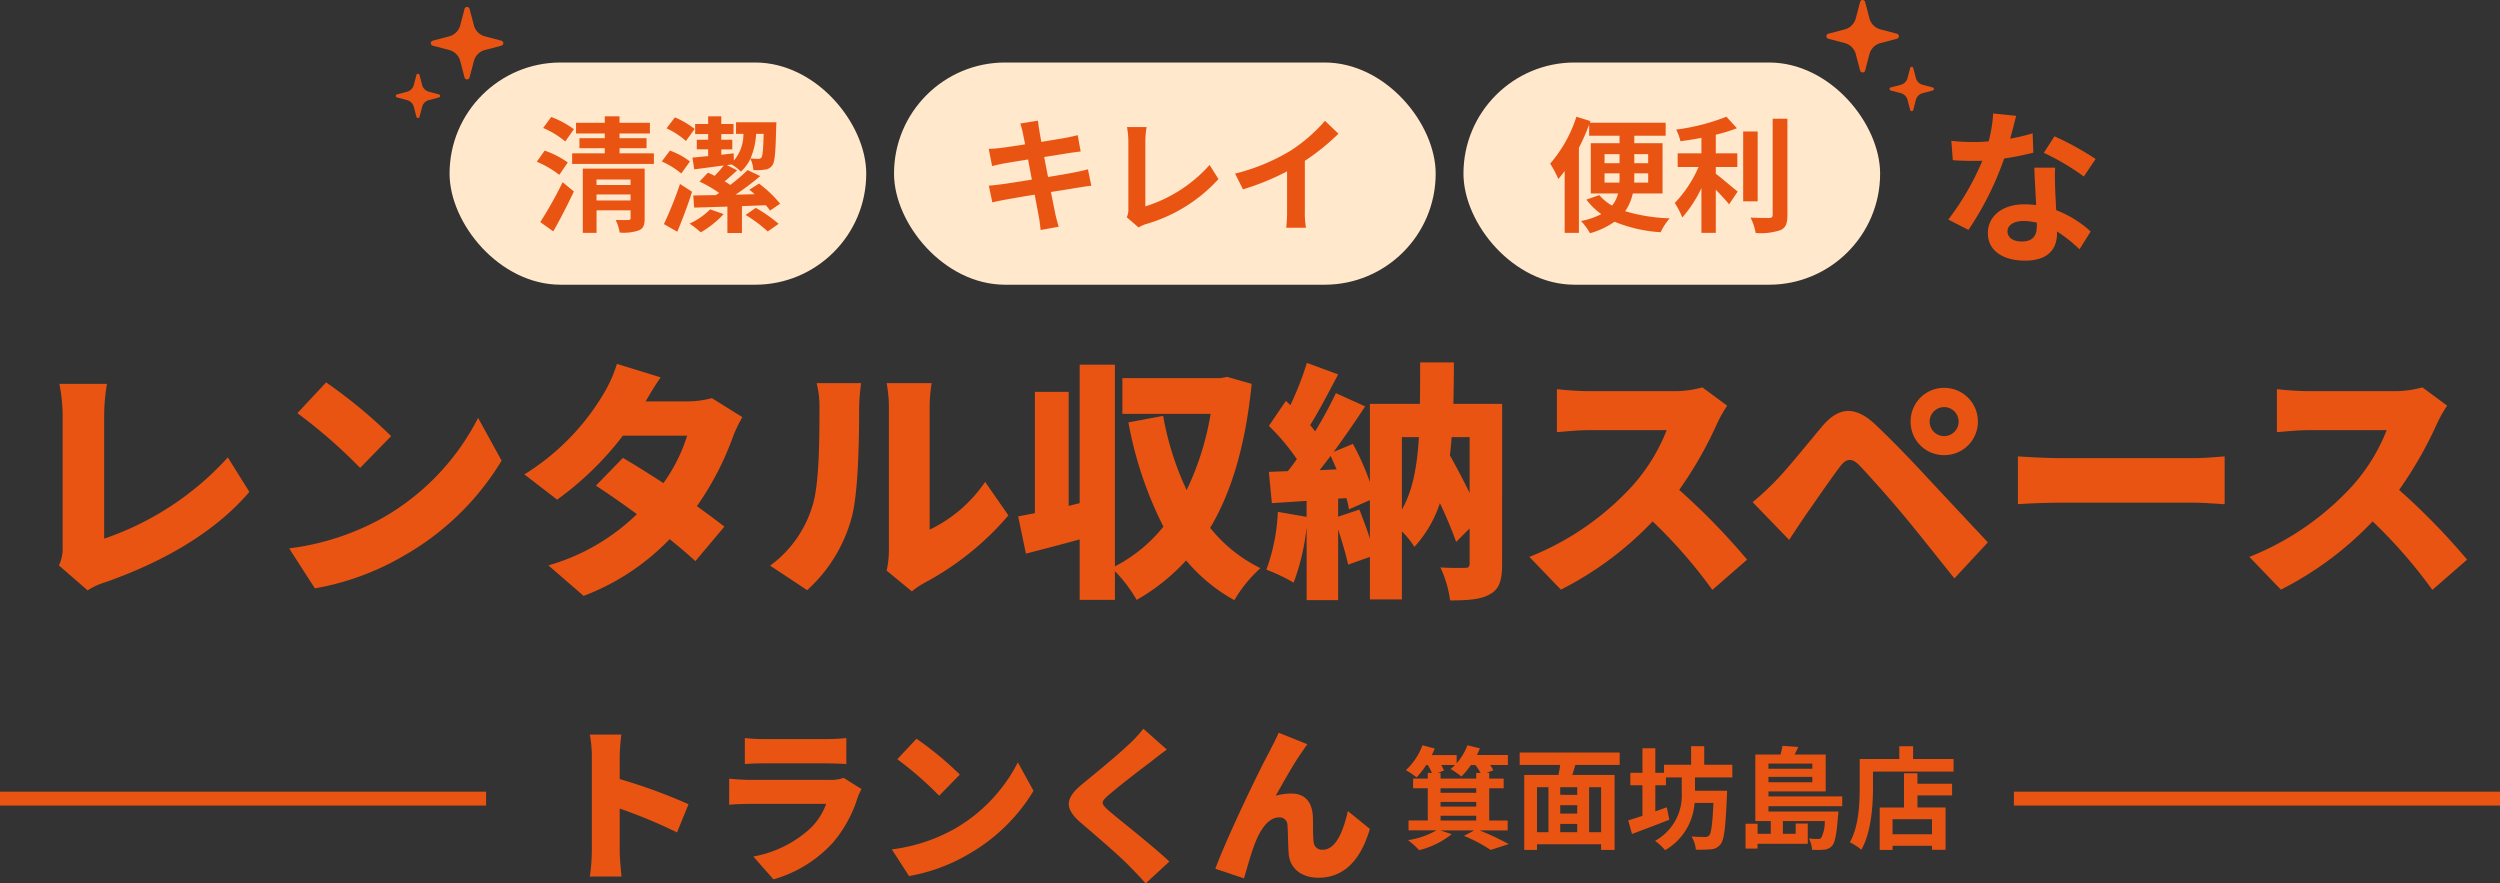 <svg xmlns="http://www.w3.org/2000/svg" width="360" height="127.208" viewBox="0 0 360 127.208">
  <rect x="0" y="0" width="360" height="127.208" fill="#333333" stroke="none"/>
  <g id="グループ_3263" data-name="グループ 3263" transform="translate(-20 -345)">
    <g id="グループ_196" data-name="グループ 196" transform="translate(-540.314 79)">
      <path id="パス_316" data-name="パス 316" d="M6.48-1.584l4.14,3.6A9.36,9.36,0,0,1,13.1.864c8.208-2.88,15.732-7.092,20.808-13.032l-3.1-4.968A42.434,42.434,0,0,1,13-5.436V-23.184a28.271,28.271,0,0,1,.4-4.536H6.552a23.762,23.762,0,0,1,.468,4.536V-4.248A5.431,5.431,0,0,1,6.48-1.584ZM44.964-27.936l-4.14,4.428a75.034,75.034,0,0,1,9.036,7.884L54.324-20.2A72.635,72.635,0,0,0,44.964-27.936Zm-5.328,23.9,3.708,5.76A38.416,38.416,0,0,0,56.232-3.024a38.93,38.93,0,0,0,14-13.644l-3.384-6.156A34.787,34.787,0,0,1,53.1-8.424,37.046,37.046,0,0,1,39.636-4.032Zm53.5-24.624-6.3-1.944a18.776,18.776,0,0,1-1.908,4.284A34.089,34.089,0,0,1,73.512-14.688l4.716,3.636A44.959,44.959,0,0,0,87.7-20.268h9.252a24.187,24.187,0,0,1-3.42,6.84C91.44-14.8,89.352-16.092,87.7-17.064l-3.888,4c1.62,1.044,3.744,2.52,5.9,4.1a30.083,30.083,0,0,1-12.744,7.38l5.076,4.392A33.779,33.779,0,0,0,94.428-5.364C95.9-4.176,97.2-3.06,98.136-2.2l4.176-4.968C101.3-7.956,99.9-9,98.352-10.116A42.192,42.192,0,0,0,103.5-19.98a18.858,18.858,0,0,1,1.4-2.952l-4.392-2.736a13.562,13.562,0,0,1-3.564.468H90.972C91.512-26.136,92.34-27.54,93.132-28.656ZM125.676-.828l3.636,2.988A12.19,12.19,0,0,1,131.04.972a41.574,41.574,0,0,0,12.168-9.756l-3.348-4.824a20.166,20.166,0,0,1-7.992,6.876V-24.444a21.868,21.868,0,0,1,.288-3.384h-6.48A18.837,18.837,0,0,1,126-24.48V-3.816A13.77,13.77,0,0,1,125.676-.828ZM108.9-1.548l5.328,3.528A21.649,21.649,0,0,0,120.672-8.6c.936-3.636,1.044-11.16,1.044-15.588A28.456,28.456,0,0,1,122-27.828H115.6a13.965,13.965,0,0,1,.4,3.708c0,4.5-.036,11.124-1.044,14.076A16.539,16.539,0,0,1,108.9-1.548Zm65.808-27.18-.936.18H159.624V-23.4h12.708a40.911,40.911,0,0,1-3.456,10.98,42.724,42.724,0,0,1-3.384-10.692l-5,.936a54.867,54.867,0,0,0,5.04,15.012,21.741,21.741,0,0,1-6.984,5.724V-30.492h-5.076v19.944l-1.584.4V-26.568h-4.86v17.46c-.864.18-1.692.324-2.412.468l1.116,5.364c2.34-.612,5.04-1.3,7.74-2.052V3.384h5.076V-.756a20.557,20.557,0,0,1,3.132,4.14A29.015,29.015,0,0,0,168.8-2.3a24.541,24.541,0,0,0,6.948,5.724A19.449,19.449,0,0,1,179.5-1.188a21.14,21.14,0,0,1-7.236-5.8c3.168-5.328,5.112-12.132,5.976-20.736Zm34.92,8.676v8.028c-.864-1.728-1.836-3.636-2.844-5.4.108-.828.18-1.728.252-2.628Zm-9.756,0h2.448c-.252,4.176-.864,7.668-2.448,10.44ZM190.692-8.6V-11.2l1.188-.072a10.222,10.222,0,0,1,.36,1.62l3.024-1.332v5.544c-.432-1.368-1.008-2.88-1.512-4.176Zm-2.664-6.7c.5-.648,1.044-1.332,1.584-2.052.288.612.576,1.3.864,1.944Zm26.28-9.54h-7.02c.036-1.908.072-3.888.072-5.976H202.5c0,2.088,0,4.1-.036,5.976h-7.2v11.268a35.688,35.688,0,0,0-2.448-5.508l-2.772,1.152c1.584-2.16,3.168-4.464,4.536-6.552l-4.212-1.908a61.248,61.248,0,0,1-2.988,5.508c-.216-.288-.468-.612-.72-.9,1.26-2.016,2.7-4.788,4.032-7.308l-4.5-1.656a44.944,44.944,0,0,1-2.376,6.084l-.648-.612-2.448,3.6a31.585,31.585,0,0,1,4.032,4.788q-.648.918-1.3,1.728l-2.736.108.432,4.5,5-.324v2.3l-4.14-.72A27.225,27.225,0,0,1,180.36-.972,26.3,26.3,0,0,1,184.284.9a32.681,32.681,0,0,0,1.872-7.992V3.42h4.536V-6.768c.576,1.8,1.152,3.708,1.44,5.076l3.132-1.116v6.12h4.608V-6.48a11.642,11.642,0,0,1,1.8,2.232,17.207,17.207,0,0,0,3.672-6.3,59.651,59.651,0,0,1,2.34,5.58l1.944-1.944v5.04c0,.5-.18.648-.648.648-.5,0-2.2.036-3.564-.072a16.34,16.34,0,0,1,1.4,4.752c2.556,0,4.392-.108,5.76-.9,1.368-.756,1.728-2.088,1.728-4.32Zm32.4.252-3.564-2.628a15.231,15.231,0,0,1-4.32.54H226.8a42.732,42.732,0,0,1-4.608-.288v6.192c1.008-.072,2.988-.288,4.608-.288H238a26.4,26.4,0,0,1-5.04,8.136A40.143,40.143,0,0,1,218.232-2.808l4.536,4.716A48.237,48.237,0,0,0,235.98-7.92a71.474,71.474,0,0,1,8.6,9.864l5-4.356A95.911,95.911,0,0,0,239.8-12.456a55.8,55.8,0,0,0,5.436-9.5A20.171,20.171,0,0,1,246.708-24.588Zm29.16,2.3a2.09,2.09,0,0,1,2.088-2.088,2.09,2.09,0,0,1,2.088,2.088,2.09,2.09,0,0,1-2.088,2.088A2.09,2.09,0,0,1,275.868-22.284Zm-2.736,0a4.779,4.779,0,0,0,4.824,4.824,4.809,4.809,0,0,0,4.86-4.824,4.84,4.84,0,0,0-4.86-4.86A4.809,4.809,0,0,0,273.132-22.284ZM250.38-10.692l5.256,5.436c.684-1.044,1.584-2.412,2.448-3.672,1.368-1.944,3.636-5.256,4.9-6.912.9-1.188,1.692-1.224,2.736-.18C266.9-14.8,270-11.34,272.124-8.784c2.016,2.412,4.968,6.156,7.308,9.072L284.256-4.9c-2.772-2.952-6.516-6.948-8.928-9.54-2.2-2.376-4.752-5.04-7.308-7.452-2.988-2.808-5.364-2.412-7.632.288-2.592,3.1-5.22,6.372-6.8,7.956A39.3,39.3,0,0,1,250.38-10.692Zm38.2-6.588V-10.4c1.476-.108,4.176-.216,6.228-.216H313.92c1.476,0,3.492.18,4.428.216V-17.28c-1.044.072-2.808.252-4.428.252H294.8C293.04-17.028,290.016-17.172,288.576-17.28Zm61.812-7.308-3.564-2.628a15.231,15.231,0,0,1-4.32.54H330.48a42.733,42.733,0,0,1-4.608-.288v6.192c1.008-.072,2.988-.288,4.608-.288h11.2a26.4,26.4,0,0,1-5.04,8.136A40.143,40.143,0,0,1,321.912-2.808l4.536,4.716A48.237,48.237,0,0,0,339.66-7.92a71.476,71.476,0,0,1,8.6,9.864l5-4.356a95.912,95.912,0,0,0-9.792-10.044,55.8,55.8,0,0,0,5.436-9.5A20.169,20.169,0,0,1,350.388-24.588Z" transform="translate(562.314 349)" fill="#ea5413"/>
      <g id="グループ_261" data-name="グループ 261" transform="translate(23 43)">
        <rect id="長方形_16" data-name="長方形 16" width="60" height="32" rx="16" transform="translate(602.052 232)" fill="#ffe8cc"/>
        <path id="パス_315" data-name="パス 315" d="M-12.1-13.392a13.556,13.556,0,0,0-3.258-1.764l-1.17,1.584a12.36,12.36,0,0,1,3.186,1.944ZM-12.978-8.6a12.559,12.559,0,0,0-3.33-1.71l-1.134,1.6a13.98,13.98,0,0,1,3.24,1.89Zm-2.088,9.918C-14.058-.45-13-2.52-12.1-4.428l-1.62-1.332A57.189,57.189,0,0,1-16.938-.018Zm6.228-4.446V-4h4.9v.864Zm4.9-3.024v.792h-4.9v-.792Zm2.034-1.566h-8.91V1.53h1.98V-1.71h4.9V-.594c0,.216-.09.27-.324.27-.234.018-1.08.018-1.818,0a7.132,7.132,0,0,1,.576,1.818A6.834,6.834,0,0,0-2.736,1.17c.666-.288.828-.792.828-1.746Zm-3.618-2.2v-.738h3.888V-12.1H-5.526v-.684h4.374v-1.53H-5.526v-.936H-7.65v.936h-4.14v1.53h4.14v.684H-11.3v1.44H-7.65v.738h-4.7v1.53H-.576v-1.53Zm10.818-3.51A12.482,12.482,0,0,0,2.448-15.1L1.242-13.518A11.167,11.167,0,0,1,4.032-11.7Zm-.684,4.68a10.607,10.607,0,0,0-2.88-1.566L.558-8.748A12.105,12.105,0,0,1,3.366-7.02ZM3.186-5.508A54.66,54.66,0,0,1,.864.27l1.926,1.1C3.528-.4,4.32-2.466,4.914-4.392ZM7.524-1.854A9.977,9.977,0,0,1,4.554.2a13.915,13.915,0,0,1,1.62,1.26A14.4,14.4,0,0,0,9.468-1.17Zm7.7-10.872c-.054,2.286-.144,3.15-.306,3.4a.537.537,0,0,1-.468.2c-.234,0-.648-.018-1.116-.054a10.4,10.4,0,0,0,.81-3.546ZM17.6-2.664a16.879,16.879,0,0,0-3.042-2.9l-1.386.882q.378.3.756.648l-2.754.072a41.867,41.867,0,0,0,3.564-2.682l-1.818-.864a26.816,26.816,0,0,1-2.5,2.142,8.942,8.942,0,0,0-.81-.522c.576-.468,1.188-1.026,1.8-1.584L9.936-8.226l.684-.09A6.972,6.972,0,0,1,11.952-7.29,5.843,5.843,0,0,0,13.32-9.144a4.7,4.7,0,0,1,.432,1.638,7.332,7.332,0,0,0,1.638-.072,1.412,1.412,0,0,0,1.062-.576c.4-.5.5-1.926.576-5.544.018-.234.036-.7.036-.7H11.25v1.674h1.062a5.782,5.782,0,0,1-1.368,3.834l-.036-1.026-1.782.2v-.774H10.71V-11.88H9.126v-.81H10.89v-1.458H9.126v-1.1H7.236v1.1H5.364v1.458H7.236v.81H5.6v1.386H7.236v.972c-.846.072-1.62.162-2.268.216l.27,1.692,4.248-.558A19.06,19.06,0,0,1,8.172-6.678a9.229,9.229,0,0,0-.972-.45L5.994-5.85A17.184,17.184,0,0,1,8.82-4.212l-.486.306c-1.206.018-2.3.036-3.24.054L5.22-2.106c1.35-.036,3.006-.09,4.788-.144v3.8H12.1v-3.87c1.134-.036,2.286-.09,3.438-.126a9.48,9.48,0,0,1,.612.774Zm-4.968,1.62a19.532,19.532,0,0,1,3.186,2.376l1.566-1.1a20.638,20.638,0,0,0-3.294-2.3Z" transform="translate(632.052 255)" fill="#ea5413"/>
        <rect id="長方形_16-2" data-name="長方形 16" width="78" height="32" rx="16" transform="translate(666.052 232)" fill="#ffe8cc"/>
        <path id="パス_314" data-name="パス 314" d="M-20.448-12.852c.054.288.18.882.324,1.638-1.548.252-2.934.45-3.564.522-.558.072-1.1.108-1.674.126l.486,2.484c.612-.162,1.08-.252,1.656-.378.558-.09,1.944-.324,3.528-.576.162.918.36,1.926.54,2.9-1.818.288-3.492.558-4.32.666-.576.072-1.386.18-1.872.2l.5,2.412c.414-.108,1.026-.234,1.8-.378s2.466-.432,4.3-.738c.288,1.512.522,2.754.612,3.276.108.522.162,1.152.252,1.818l2.592-.468c-.162-.576-.342-1.224-.468-1.764-.108-.558-.36-1.764-.648-3.24,1.584-.252,3.042-.486,3.906-.63.684-.108,1.422-.234,1.908-.27l-.486-2.376c-.468.144-1.134.288-1.836.432-.81.162-2.286.414-3.906.684-.2-.99-.378-1.98-.558-2.88,1.494-.234,2.862-.45,3.6-.576.54-.072,1.26-.18,1.656-.216l-.432-2.358c-.432.126-1.116.27-1.692.378-.648.126-2.016.342-3.546.594-.144-.81-.252-1.4-.288-1.656-.09-.432-.144-1.044-.2-1.4l-2.538.414C-20.682-13.788-20.556-13.374-20.448-12.852ZM-5.49-.72-3.78.756A4.646,4.646,0,0,1-2.718.27,22.556,22.556,0,0,0,7.722-6.21L6.444-8.244A20.625,20.625,0,0,1-2.808-2.286v-9.36a13.166,13.166,0,0,1,.18-2.052H-5.454a11.5,11.5,0,0,1,.2,2.052V-1.89A2.351,2.351,0,0,1-5.49-.72ZM10.116-7,11.25-4.734A36.068,36.068,0,0,0,17.6-7.326v5.76A20.159,20.159,0,0,1,17.478.792h2.844a12.375,12.375,0,0,1-.162-2.358V-8.838A33.016,33.016,0,0,0,25-12.744L23.058-14.6a23.076,23.076,0,0,1-5.076,4.374A28.944,28.944,0,0,1,10.116-7Z" transform="translate(705.052 255)" fill="#ea5413"/>
        <rect id="長方形_16-3" data-name="長方形 16" width="60" height="32" rx="16" transform="translate(748.052 232)" fill="#ffe8cc"/>
        <path id="パス_313" data-name="パス 313" d="M-9.684-5.706V-7.038h2.16v.63c0,.216,0,.468-.018.7Zm0-4.1h2.16V-8.5h-2.16Zm6.282,0V-8.5h-2V-9.81Zm0,4.1H-5.418c.018-.234.018-.468.018-.684v-.648h2Zm2.07,1.566v-7.236H-5.4v-1.08H-.882v-1.872H-11.808l.09-.234-2.016-.63a19.243,19.243,0,0,1-3.78,6.75,15.517,15.517,0,0,1,1.17,2.214,12.889,12.889,0,0,0,.918-1.152V1.53h2.052V-10.71A32.123,32.123,0,0,0-11.9-14.058v1.6h4.374v1.08h-4.14V-4.14H-7.74A4.3,4.3,0,0,1-8.6-2.394,6.659,6.659,0,0,1-10.44-3.906l-1.854.648A9.429,9.429,0,0,0-10.152-1.17a10.367,10.367,0,0,1-2.916.99,9.854,9.854,0,0,1,1.3,1.764A11.723,11.723,0,0,0-8.244-.072,20.642,20.642,0,0,0-1.6,1.44a8.449,8.449,0,0,1,1.3-2A25.254,25.254,0,0,1-6.714-1.584a7.3,7.3,0,0,0,1.1-2.556ZM6.336-7.956h3.1V-9.918h-3.1V-12.6a23.4,23.4,0,0,0,3.042-.936L7.866-15.192A30.4,30.4,0,0,1,.63-13.338a6.716,6.716,0,0,1,.612,1.674c.972-.126,2-.288,3.024-.486v2.232H.846v1.962H3.852A17.436,17.436,0,0,1,.432-2.772,12.047,12.047,0,0,1,1.512-.684a17.908,17.908,0,0,0,2.754-4.23V1.53h2.07V-4.68c.72.738,1.476,1.548,1.908,2.106L9.486-4.41C9-4.788,7.218-6.318,6.336-6.984Zm6.03-5.112H10.278V-3.006h2.088Zm2.16-1.836V-1.062c0,.324-.144.432-.486.45-.378,0-1.53,0-2.7-.054a8.215,8.215,0,0,1,.738,2.214,8.863,8.863,0,0,0,3.582-.414c.738-.342.99-.936.99-2.178V-14.9Z" transform="translate(778.052 255)" fill="#ea5413"/>
        <g id="グループ_195" data-name="グループ 195" transform="translate(-95.687 42)">
          <path id="パス_317" data-name="パス 317" d="M-.672-19.32l-3.312-.336a20.182,20.182,0,0,1-.648,4.008c-.744.072-1.464.1-2.184.1a30.319,30.319,0,0,1-3.192-.168l.216,2.784c1.032.072,2.016.1,3,.1.408,0,.816,0,1.248-.024a37.813,37.813,0,0,1-4.9,8.472l2.9,1.488A44.222,44.222,0,0,0-2.4-13.176a41.636,41.636,0,0,0,4.2-.84L1.7-16.8a29.422,29.422,0,0,1-3.24.768C-1.176-17.328-.864-18.552-.672-19.32ZM-1.92-2.712c0-.84.888-1.464,2.28-1.464a8.622,8.622,0,0,1,1.944.24v.48c0,1.32-.5,2.232-2.16,2.232C-1.176-1.224-1.92-1.824-1.92-2.712Zm6.864-9.144h-3c.048,1.464.168,3.6.264,5.376-.552-.048-1.08-.1-1.656-.1-3.336,0-5.3,1.8-5.3,4.152,0,2.64,2.352,3.96,5.328,3.96,3.408,0,4.632-1.728,4.632-3.96v-.24A20.346,20.346,0,0,1,8.448-.1l1.608-2.568A15.7,15.7,0,0,0,5.088-5.736c-.048-1.2-.12-2.352-.144-3.048C4.92-9.84,4.872-10.848,4.944-11.856Zm4.128,1.272,1.7-2.52a41.341,41.341,0,0,0-5.928-3.264L3.312-13.992A34.639,34.639,0,0,1,9.072-10.584Z" transform="translate(924 217)" fill="#ea5413"/>
        </g>
        <g id="キラキラアイコン5" transform="translate(594.314 224)">
          <path id="パス_276" data-name="パス 276" d="M179.788,4.857l-2.364-.622a2.235,2.235,0,0,1-1.593-1.593L175.209.278a.373.373,0,0,0-.721,0l-.622,2.364a2.235,2.235,0,0,1-1.593,1.593l-2.365.622a.373.373,0,0,0,0,.721l2.365.622a2.235,2.235,0,0,1,1.593,1.593l.622,2.365a.373.373,0,0,0,.721,0l.622-2.365A2.235,2.235,0,0,1,177.424,6.2l2.365-.622a.373.373,0,0,0,0-.721Z" transform="translate(-164.592)" fill="#ea5413"/>
          <path id="パス_277" data-name="パス 277" d="M14.618,310.965l-1.445-.38a1.365,1.365,0,0,1-.973-.973l-.38-1.445a.227.227,0,0,0-.44,0L11,309.612a1.366,1.366,0,0,1-.973.973l-1.445.38a.228.228,0,0,0,0,.441l1.445.38a1.366,1.366,0,0,1,.973.973l.38,1.445a.227.227,0,0,0,.44,0l.38-1.445a1.365,1.365,0,0,1,.973-.973l1.445-.38a.228.228,0,0,0,0-.441Z" transform="translate(-8.412 -298.373)" fill="#ea5413"/>
        </g>
        <g id="キラキラアイコン5-2" data-name="キラキラアイコン5" transform="translate(800.314 223)">
          <path id="パス_276-2" data-name="パス 276" d="M169.908,4.857l2.364-.622a2.235,2.235,0,0,0,1.593-1.593l.622-2.364a.373.373,0,0,1,.721,0l.622,2.364a2.235,2.235,0,0,0,1.593,1.593l2.365.622a.373.373,0,0,1,0,.721l-2.365.622a2.235,2.235,0,0,0-1.593,1.593l-.622,2.365a.373.373,0,0,1-.721,0l-.622-2.365A2.235,2.235,0,0,0,172.272,6.2l-2.365-.622a.373.373,0,0,1,0-.721Z" transform="translate(-169.63)" fill="#ea5413"/>
          <path id="パス_277-2" data-name="パス 277" d="M8.582,310.965l1.445-.38a1.365,1.365,0,0,0,.973-.973l.38-1.445a.227.227,0,0,1,.44,0l.38,1.445a1.366,1.366,0,0,0,.973.973l1.445.38a.228.228,0,0,1,0,.441l-1.445.38a1.366,1.366,0,0,0-.973.973l-.38,1.445a.227.227,0,0,1-.44,0L11,312.759a1.365,1.365,0,0,0-.973-.973l-1.445-.38a.228.228,0,0,1,0-.441Z" transform="translate(0.687 -298.373)" fill="#ea5413"/>
        </g>
      </g>
    </g>
    <rect id="長方形_969" data-name="長方形 969" width="70" height="2" transform="translate(310 459)" fill="#ea5413"/>
    <path id="パス_319" data-name="パス 319" d="M5.44-3.536h5.136v.688H5.44Zm5.136-3.952v.656H5.44v-.656ZM5.056-9.7l.88-.352c-.1-.224-.24-.5-.4-.784H7.52a7.171,7.171,0,0,1-.64.576A10.677,10.677,0,0,1,8.432-9.184a10.282,10.282,0,0,0,1.376-1.648h.656A8.5,8.5,0,0,1,11.2-9.7h-.624v.816H5.44V-9.7ZM5.44-5.52h5.136v.672H5.44Zm9.664,4.1V-2.848H12.448v-4.64h2.08V-8.88h-2.08V-9.7h-.384l.976-.384a5.378,5.378,0,0,0-.464-.752h2.56v-1.44H10.672q.24-.48.432-.96L9.312-13.68A8.728,8.728,0,0,1,7.76-11.088v-1.184H4.176a8.083,8.083,0,0,0,.416-.944l-1.76-.464A9.161,9.161,0,0,1,.448-10.1a11.739,11.739,0,0,1,1.536,1.04A11.022,11.022,0,0,0,3.36-10.832h.256A8.439,8.439,0,0,1,4.192-9.7H3.6v.816H1.488v1.392H3.6v4.64H.832v1.424H4.848A11.9,11.9,0,0,1,.768-.016a13.836,13.836,0,0,1,1.6,1.44A12.3,12.3,0,0,0,7.04-.88L5.408-1.424h4.88L8.816-.64a22.308,22.308,0,0,1,3.84,2.032L15.248.544a39.287,39.287,0,0,0-4.192-1.968Zm13.456.256H26.832v-6.48H28.56Zm-9.232-6.48h1.648v6.48H19.328Zm5.792,1.1H22.672v-1.1H25.12ZM22.672-2.352H25.12v1.184H22.672ZM25.12-3.84H22.672V-5.056H25.12Zm6.112-7.008V-12.64h-14.4v1.792h5.84c-.064.48-.16.976-.256,1.44H17.488v10.8h1.84V.576H28.56v.816H30.5v-10.8h-6.08c.128-.464.288-.944.432-1.44ZM47.456-9.056V-10.88H43.408v-2.672H41.52v2.672h-3.9v1.168H36.368v-3.536H34.512v3.536H32.768V-7.92h1.744v4.4c-.768.256-1.472.48-2.048.656l.544,1.952c1.568-.576,3.536-1.328,5.376-2.048l-.368-1.792c-.544.192-1.1.4-1.648.592V-7.92H37.9V-9.056h2.272v2.208A7.463,7.463,0,0,1,36.336.08a8.315,8.315,0,0,1,1.44,1.344,8.5,8.5,0,0,0,4.24-6.8h2.72c-.144,3.088-.32,4.384-.624,4.688A.715.715,0,0,1,43.5-.48c-.352,0-1.12,0-1.92-.064a4.47,4.47,0,0,1,.624,1.888A17.656,17.656,0,0,0,44.384,1.3,1.868,1.868,0,0,0,45.76.576c.528-.64.72-2.416.912-6.912.016-.24.032-.8.032-.8H42.08v-1.92Zm11.52-1.984v.736h-6.32v-.736Zm-6.32,2.688v-.784h6.32v.784ZM63.28-4.912V-6.32H52.656v-.72H60.9v-5.312h-4.48c.176-.336.368-.7.528-1.088l-2.272-.16a9.1,9.1,0,0,1-.288,1.248H50.768v9.584h2.224v1.84h-1.9V-2.384H49.36V1.2h1.728V.512H58.32V-2.416H56.576V-.928h-1.84v-1.84h6.032a5.033,5.033,0,0,1-.512,2.416.556.556,0,0,1-.48.16,11.408,11.408,0,0,1-1.3-.064,3.91,3.91,0,0,1,.464,1.632,12.1,12.1,0,0,0,1.792-.032A1.589,1.589,0,0,0,61.808.8c.432-.448.656-1.632.864-4.256a5.8,5.8,0,0,0,.064-.688H52.656v-.768ZM76.208-.864h-5.68V-3.04h5.68Zm-2.1-8.784H72.176V-4.72h-3.5V1.392h1.856V.8h5.68v.576H78.16v-6.1H74.112V-6.464H79.1v-1.68H74.112ZM73.488-11.7v-1.84H71.5v1.84h-5.7v4.032c0,2.3-.112,5.664-1.424,7.952A8.837,8.837,0,0,1,66.032,1.36c1.44-2.5,1.68-6.448,1.68-9.024V-9.888h11.6V-11.7Z" transform="translate(222 466)" fill="#ea5413"/>
    <path id="パス_318" data-name="パス 318" d="M7.224-2.4a26.943,26.943,0,0,1-.288,3.624H11.5c-.12-1.08-.264-2.976-.264-3.624V-8.568a74.849,74.849,0,0,1,8.256,3.432l1.656-4.056a79.348,79.348,0,0,0-9.912-3.624V-16.1a28.534,28.534,0,0,1,.24-3.12H6.936a16.766,16.766,0,0,1,.288,3.12ZM29.256-18.72v3.744c.72-.072,1.872-.1,2.688-.1h9.048c.912,0,2.208.048,2.88.1V-18.72a26.939,26.939,0,0,1-2.832.144h-9.1A23.009,23.009,0,0,1,29.256-18.72Zm16.8,7.344-2.568-1.608a5.591,5.591,0,0,1-2.016.288H30.048c-.816,0-1.944-.072-3.048-.168V-9.12c1.08-.1,2.448-.12,3.048-.12h10.92a9.423,9.423,0,0,1-2.232,3.48,16.452,16.452,0,0,1-8.256,4.1l2.9,3.288a18.379,18.379,0,0,0,8.568-5.3,18.513,18.513,0,0,0,3.576-6.552A9.322,9.322,0,0,1,46.056-11.376Zm7.92-7.248-2.76,2.952a50.022,50.022,0,0,1,6.024,5.256l2.976-3.048A48.424,48.424,0,0,0,53.976-18.624ZM50.424-2.688,52.9,1.152a25.611,25.611,0,0,0,8.592-3.168,25.954,25.954,0,0,0,9.336-9.1l-2.256-4.1a23.191,23.191,0,0,1-9.168,9.6A24.7,24.7,0,0,1,50.424-2.688Zm39.6-14.376-3.384-3a17.41,17.41,0,0,1-2.112,2.28c-1.608,1.536-4.7,4.08-6.624,5.64-2.544,2.088-2.688,3.528-.24,5.64,2.184,1.872,5.64,4.824,6.96,6.216.792.792,1.584,1.632,2.352,2.5L90.384-.936c-2.4-2.28-7.128-5.952-8.712-7.32-1.152-1.032-1.2-1.248-.024-2.256,1.512-1.32,4.512-3.624,6.024-4.752C88.32-15.792,89.136-16.416,90.024-17.064Zm20.232-.768-4.128-1.656c-.5,1.176-1.032,2.088-1.344,2.76-1.272,2.28-6,12.048-7.776,16.824l4.128,1.392c.384-1.32,1.1-3.912,1.68-5.3.816-1.968,1.92-3.48,3.384-3.48a1.121,1.121,0,0,1,1.2,1.152c.072.792.072,2.808.168,4.032.12,1.92,1.584,3.5,4.3,3.5,3.816,0,6.144-2.76,7.392-7.032l-3.168-2.568c-.72,3.216-1.848,5.568-3.6,5.568a1.187,1.187,0,0,1-1.32-1.08c-.144-.912-.072-2.88-.12-3.744-.12-2.064-1.152-3.264-3.072-3.264a8.166,8.166,0,0,0-2.28.312c1.152-2.016,2.544-4.56,3.792-6.312C109.752-17.088,109.992-17.5,110.256-17.832Z" transform="translate(98 470)" fill="#ea5413"/>
    <rect id="長方形_968" data-name="長方形 968" width="70" height="2" transform="translate(20 459)" fill="#ea5413"/>
  </g>
</svg>
